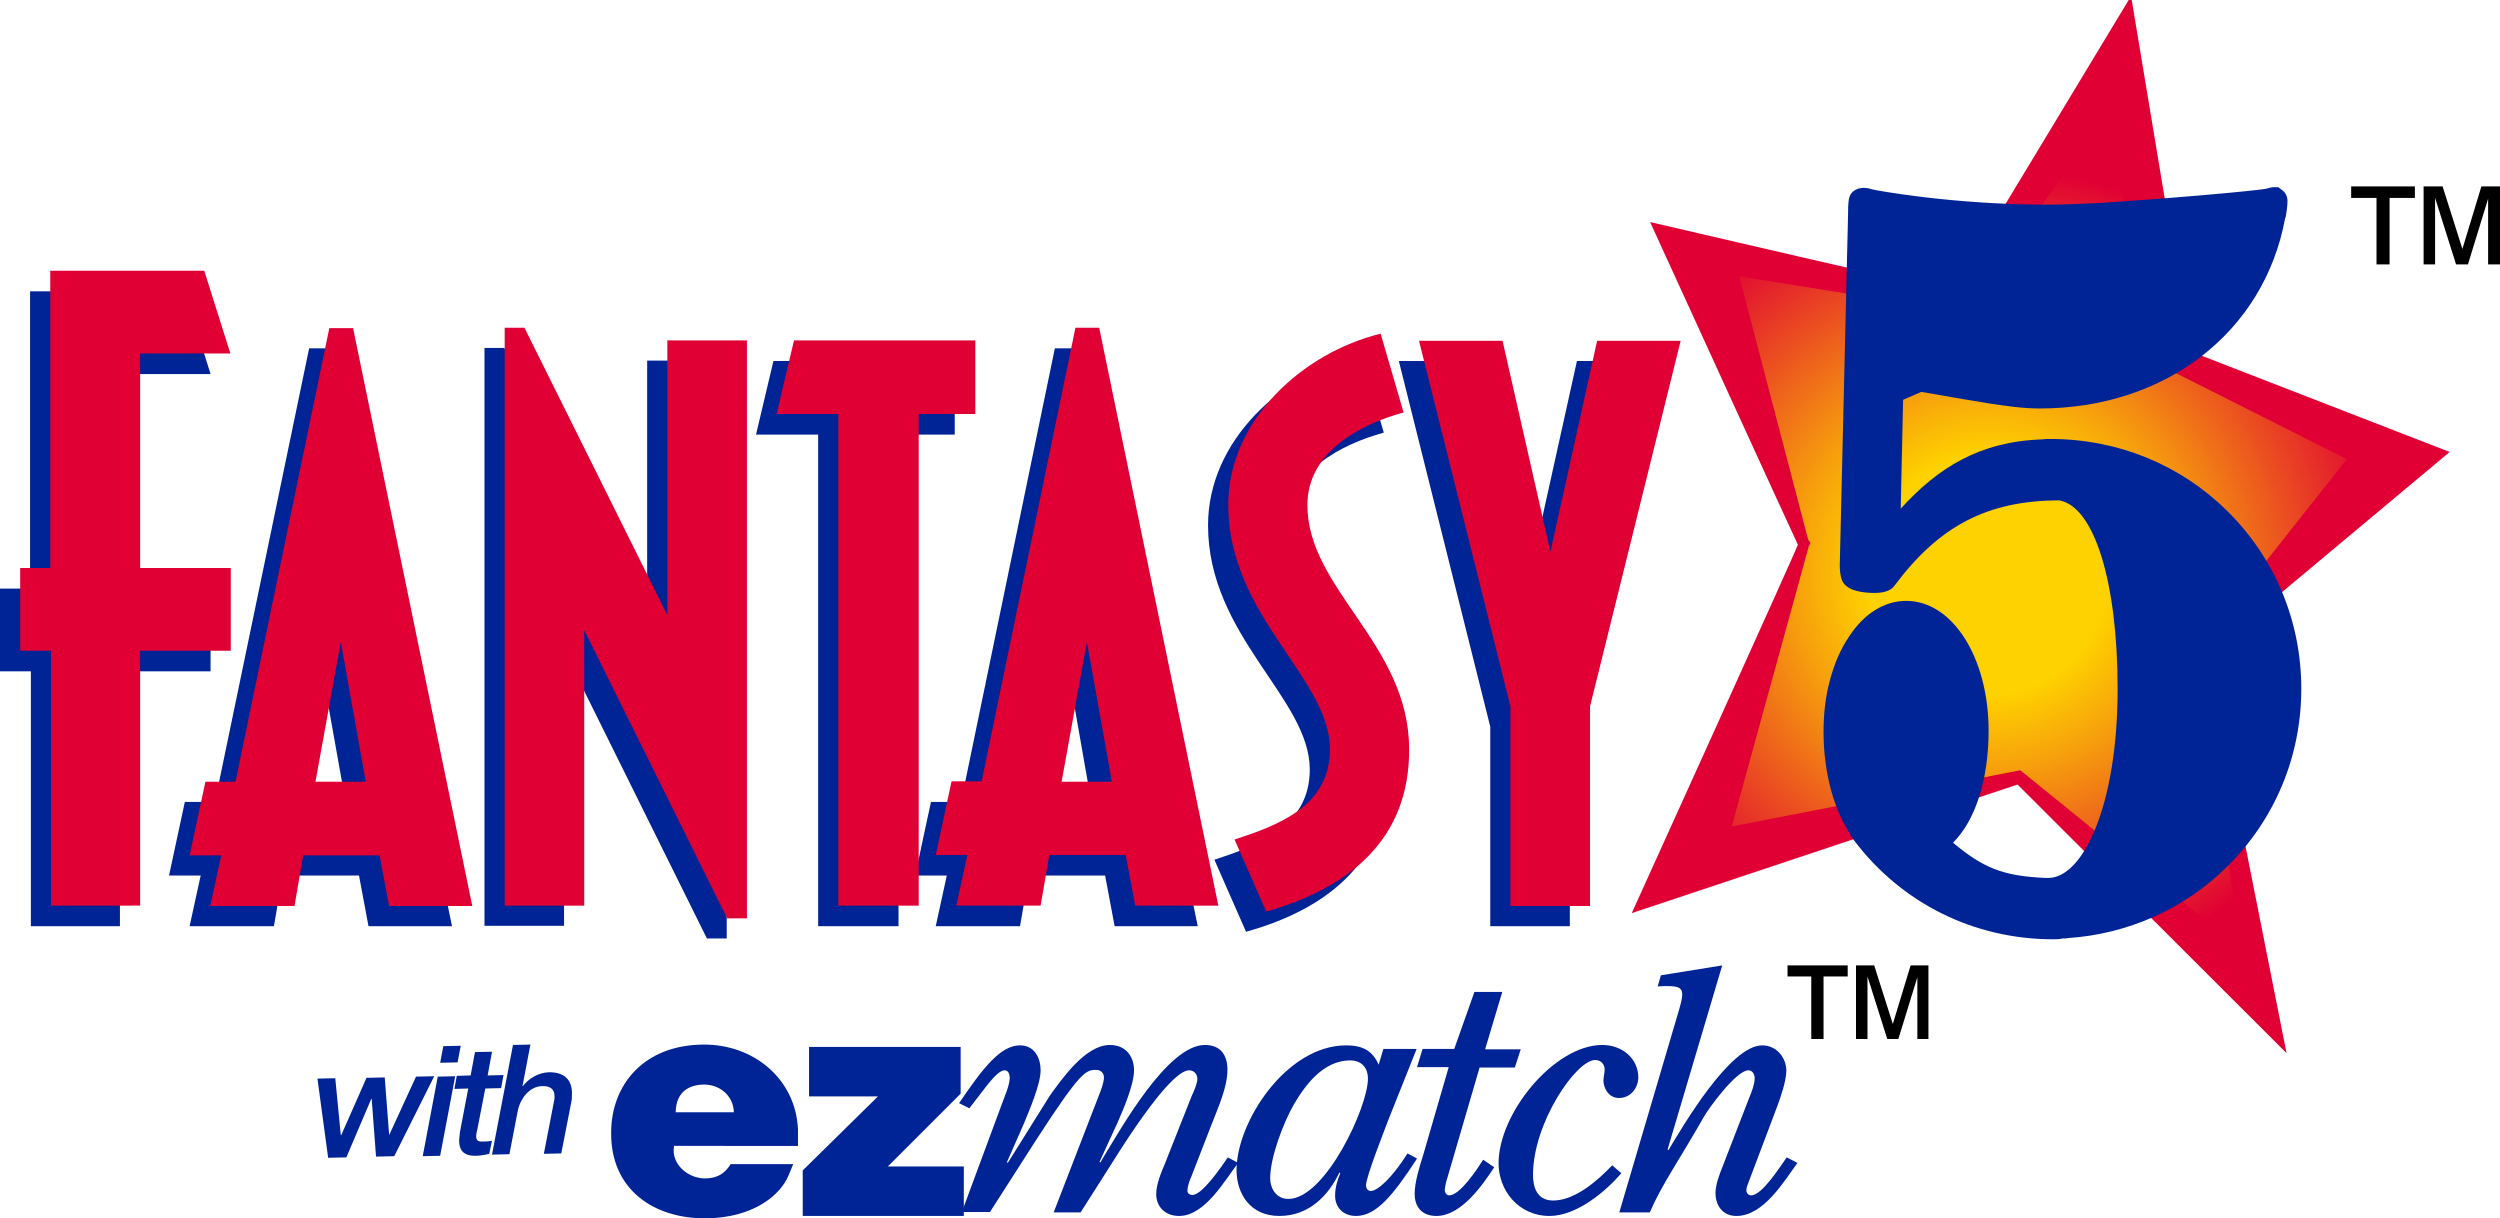 <svg version="1.1" id="pick_5" xmlns="http://www.w3.org/2000/svg" xlink="http://www.w3.org/1999/xlink" x="0px" y="0px" viewBox="-3.2 125.6 631.6 307.801" enable-background="-3.2 125.6 631.6 307.801" space="preserve">
<g>
	<g>
		<g>
			<g>
				<path fill="#E00034" stroke="#E00034" stroke-width="0.704" d="M549.8,214.6l-14.8-89c0,0-43.2,71.6-44.7,73.9
					c-2.8-0.2-76-17.3-76-17.3s36.2,79.2,37.1,81c-0.6,1.9-41.7,92.5-41.7,92.5l96.9-32.3l67.3,67.2l-19.8-99.8l60.9-50.9
					L549.8,214.6z"/>
				
					<radialGradient id="SVGID_1_" cx="585.548" cy="557.223" r="67.627" gradientTransform="matrix(1.569 0 0 1.569 -419.687 -603.338)" gradientUnits="userSpaceOnUse">
					<stop offset="0.286" style="stop-color:#FED100"/>
					<stop offset="0.454" style="stop-color:#F7A20C"/>
					<stop offset="0.833" style="stop-color:#E62C29"/>
					<stop offset="0.972" style="stop-color:#E00034"/>
				</radialGradient>
				<polygon fill="url(#SVGID_1_)" points="507.2,320.2 434.3,334.4 453.8,263.5 454.2,262.8 453.6,261.9 436.2,195.4 492.8,204.5 
					493.6,203.3 528.7,155.5 543,218.1 589.7,241.6 551.8,289.5 563,365.4 				"/>
				<g>
					<path fill="#002395" d="M515.5,362.9c-20,0-38.3-9.1-50.3-25c-0.2-0.3-0.5-0.7-0.7-1c-0.5-0.8-0.7-1.2-0.9-1.6
						c-3.9-6.4-6.1-15.5-6.1-24.7c0-4.8,0.5-9.1,1.6-13.1c1.1-4.2,2.7-7.9,4.8-11c3.8-5.9,9-9.1,14.5-9.1
						c11.7,0,20.8,14.4,20.8,32.8c0,12.4-3.4,22.8-9,28.3c7.6,6.3,12.4,8.4,23.3,8.9c0.3,0,0.6,0,0.8,0c8.6,0,17.5-17.9,17.5-47.8
						c0-26.9-5.9-46.1-14.8-47.6c-18,0.1-30.2,6.3-41.6,21.6c-0.9,1.2-2.5,1.8-5.1,1.8c-2.5,0-6.9-0.4-8.1-3.1
						c-0.5-1.2-0.6-2.8-0.6-3.9l2.1-89c0-2.5,0.1-3.8,0.7-4.8c1.4-1.9,3.9-1.7,5.2-1.2c0.5,0.2,20.4,3.9,44.1,3.9
						c4.6,0,9.1-0.2,13.4-0.4c29.5-2,42-3.5,42.1-3.6c0.8-0.2,1.4-0.4,2-0.4h1.2l1.3,1c0.5,0.5,1.1,1.4,1,2.8c0,0.9-0.2,2.2-0.4,3.5
						l-0.2,0.6c-5.3,28.7-30.2,48-62,48c-4.4,0-8.8-0.7-12.3-1.2c-6.2-1-12-2-17.6-3l-4.6,2l-0.6,27.5c9.4-10.3,19.9-17,35.9-17.5
						c0,0,0,0,0,0c-0.1,0,0.7-0.1,1-0.1l0.9,0c17.1,0,32.8,6.5,44.6,18.1c12.1,11.9,18.8,27.9,18.8,45c0,17.1-6.7,33.1-18.8,45
						c-10.8,10.7-25.1,17-40.2,18c-0.4,0.1-0.7,0.1-1,0.1l-0.4,0C517.2,362.9,516.4,362.9,515.5,362.9z"/>
				</g>
				<g>
					<path fill="#002395" d="M27.1,295.2v64.4H4.6v-64.4h-7.8v-20.9h7.6v-75.1h39l6.6,20.9H27.1v54.2H50v20.9H27.1z"/>
					<path fill="#002395" d="M84.1,328.2H71.4l6.4-35.3L84.1,328.2z M111,359.6l-30.1-146h-6L51.1,328.2h-7.6l-4,18.6h8l-2.8,12.8
						H66l2.2-12.8h19.3l2.4,12.8H111z"/>
					<path fill="#002395" d="M175.4,362.7l-36.1-72.8v69.6h-20.1v-146h5l36.1,72.6v-69.4h20.1v146H175.4z"/>
					<path fill="#002395" d="M223.8,235.4v124.2h-20.3V235.4h-15.7l4.4-18.6h45.8v18.6H223.8z"/>
					<path fill="#002395" d="M272.5,328.2h-12.6l6.4-35.3L272.5,328.2z M299.4,359.6l-30.1-146h-6l-23.7,114.6H232l-4,18.6h8
						l-2.8,12.8h21.3l2.2-12.8h19.3l2.4,12.8H299.4z"/>
					<path fill="#002395" d="M311.6,361l-8-18.2c11-3.6,24.1-8.4,24.1-22.8c0-18-25.7-33.7-25.7-61.7c0-21.5,18.9-38.5,38.6-43.3
						l5.8,19.9c-10.6,2.9-24.3,9.8-24.3,23.4c0,21.3,25.7,35.1,25.7,61.7C347.7,342.4,333.1,355,311.6,361z"/>
					<path fill="#002395" d="M393.4,309.2v50.4h-20.1v-50.4l-23.1-92.4h21.1l12.1,53.3l11.8-53.3h21.1L393.4,309.2z"/>
				</g>
				<g>
					<path fill="#E00034" d="M32.2,290v64.4H9.7V290H1.9v-20.9h7.6v-75.1h38.9l6.6,20.9H32.2v54.2h22.9V290H32.2z"/>
					<path fill="#E00034" d="M89.2,323.1H76.5l6.4-35.3L89.2,323.1z M116.1,354.4L86,208.5h-6L56.3,323.1h-7.6l-4,18.6h8l-2.8,12.8
						h21.3l2.2-12.8h19.3l2.4,12.8H116.1z"/>
					<path fill="#E00034" d="M180.5,357.6l-36.1-72.8v69.6h-20.1v-146h5l36.1,72.6v-69.4h20.1v146H180.5z"/>
					<path fill="#E00034" d="M228.9,230.2v124.2h-20.3V230.2H193l4.4-18.6h45.8v18.6H228.9z"/>
					<path fill="#E00034" d="M277.7,323.1H265l6.4-35.3L277.7,323.1z M304.6,354.4l-30.1-146h-6l-23.7,114.6h-7.6l-4,18.6h8
						l-2.8,12.8h21.3l2.2-12.8h19.3l2.4,12.8H304.6z"/>
					<path fill="#E00034" d="M316.7,355.9l-8-18.2c11-3.6,24.1-8.4,24.1-22.8c0-18-25.7-33.7-25.7-61.7c0-21.5,18.9-38.5,38.5-43.3
						l5.8,19.9c-10.6,2.9-24.3,9.8-24.3,23.4c0,21.3,25.7,35.1,25.7,61.7C352.9,337.3,338.2,349.8,316.7,355.9z"/>
					<path fill="#E00034" d="M398.5,304.1v50.4h-20.1v-50.4l-23.1-92.4h21.1l12.1,53.3l11.8-53.3h21.1L398.5,304.1z"/>
				</g>
			</g>
		</g>
		<g>
			<g>
				<path fill="#002395" d="M77,398.1l4.5-0.1l1.4,14.4h0.1l6.4-14.5l4.6-0.1l1.1,14.4h0.1l6.7-14.6l4.6-0.1l-10.1,20.2l-4.6,0.1
					l-1.1-14.6l-0.1,0L84.3,418l-4.6,0.1L77,398.1z"/>
				<path fill="#002395" d="M107.4,397.6l4.4-0.1l-3.8,20.1l-4.4,0.1L107.4,397.6z M108.8,389.9l4.4-0.1l-0.8,4.2l-4.4,0.1
					L108.8,389.9z"/>
				<path fill="#002395" d="M116.8,391.4l4.3-0.1l-1.1,6l4-0.1l-0.6,3.3l-4,0.1l-1.9,9.8c-0.2,0.9-0.4,1.7-0.4,2.2
					c0,0.9,0.3,1.5,1.6,1.4c0.7,0,1.5,0,2.4-0.2l-0.7,3.3c-1.1,0.3-2.5,0.5-3.6,0.5c-3.2,0-4-1.8-4-3.7c0-0.8,0.2-1.9,0.2-2.3
					l2.1-11l-3.5,0.1l0.6-3.3l3.5-0.1L116.8,391.4z"/>
				<path fill="#002395" d="M126.4,389.6l4.4-0.1l-2,10.5l0.1,0c1.5-2,4-3.4,6.5-3.5c4-0.1,5.9,2,5.9,5.2c0,0.7,0,1.8-0.2,2.5
					l-2.5,12.8l-4.4,0.1l2.4-12.4c0.1-0.7,0.3-1.3,0.3-1.9c0-0.7,0.1-2.9-3.1-2.8c-1.7,0-3.1,0.9-4.1,2c-1,1.1-1.8,2.7-2.1,4.3
					l-2.1,10.9l-4.4,0.1L126.4,389.6z"/>
			</g>
			<g>
				<g>
					<g>
						<g>
							<g>
								<path fill="#002395" d="M167.1,415.1c-0.9,4.7,3.8,8.5,8.3,8.2c2.7-0.1,4.6-1.3,6-3.6h15.8l-1.2,2.9
									c-2,4.8-8.7,10.7-20.9,10.8c-12.8,0.1-24-7-23.9-21.6c0-12.2,8.3-22.2,23.3-22.3c12.5-0.1,23.3,8.5,23.9,21.4v4.2H167.1z
									 M174.8,399.6c-3.9,0-7.2,1.8-7.3,7h14.7C182.1,402.7,179,399.7,174.8,399.6z"/>
								<path fill="#002395" d="M199.6,432.7v-11.4l19-18.7h-17.4v-12.5h38.3v11.8l-18.4,18.4h19.2v12.5H199.6z"/>
							</g>
						</g>
						<g>
							<g>
								<path fill="#002395" d="M250.7,402.4c0.5-1.2,1.2-3.2,1.2-4.5c0-0.8-0.3-1.9-1.3-1.9c-2,0-5.4,5.2-6.6,6.6l-2.3,3l-2.6-1.3
									c6.1-9,10.5-14.6,15.4-14.6c3.8,0,5.2,3.4,5.2,6.3c0,3.5-2.8,10-4.2,13.4l-4.3,9.8l0.2,0.2l10.7-17.1
									c3-4.1,8.9-12.7,15.1-12.7c4.1,0,6.1,3,6.1,6.4c0,3.6-2.7,9.9-4.2,13.3l-4.5,9.8l0.2,0.2l0.8-1.4
									c4.2-6.8,16.1-28.3,25.6-28.3c4.1,0,5.7,2.7,5.7,6.3c0,4.3-2.3,9.4-3.9,13.5l-5.2,13.4c-0.5,1.1-1,2.5-1,3.7
									c0,0.6,0.6,1,1.2,1c1.7,0,4.6-3,9-9.5l2.6,1.4c-3.3,4.3-8.4,13.4-14.9,13.4c-3.6,0-5.8-2.4-5.8-5.5c0-2.4,1.2-5.4,2.2-7.7
									l6.8-17.2c0.5-1,1.4-3.1,1.4-4.2c0-1.2-0.8-2.2-2.1-2.2c-1.5,0-5.6,1.9-17.1,19.7l-10.3,16.2h-6.8l11.4-29.5
									c0.5-1.2,1.3-3.3,1.3-4.6c0-1-0.7-1.9-1.9-1.9c-2.6,0-3.8,0-15.3,17.8l-11.6,18.1h-7.1L250.7,402.4z"/>
								<path fill="#002395" d="M346.3,390.6h8.4l-7.1,17.8c-1,2.7-5.7,14.5-5.7,16.7c0,0.6,0.4,1.4,1.2,1.4c1.6,0,5.2-3,9.3-9.5
									l2.4,1.3c-6,9.2-10.3,14.5-15.4,14.5c-3.3,0-5.3-2.2-5.3-5.1c0-2.2,0.6-3.9,1.3-5.7l-0.2-0.2c-2.7,5.7-7.6,11-15.2,11
									c-7.4,0-10.8-5.7-10.8-11.6c0-12.2,12.6-31.5,27.7-31.5c4.2,0,6.7,1.4,8.2,4.9L346.3,390.6z M342.4,398.1
									c0-2.5-1.4-4.6-4.5-4.6c-6.8,0-11.4,6.3-14.2,11.1c-2.7,4.7-6,13.4-6,18.7c0,2.5,1.5,5.2,4.6,5.2
									C331.6,428.5,342.4,405.3,342.4,398.1z"/>
								<path fill="#002395" d="M376.3,376.3l-4.3,14.4h9l-1.5,4.6h-8.9l-8,27.4c-0.3,0.9-0.8,2.7-0.8,3.6c0,0.5,0.4,1.3,1.1,1.3
									c2.8,0,7.2-6.8,8.6-9l2.8,1.9c-2.9,4.4-8.3,12.3-14.6,12.3c-3.7,0-5.5-2.3-5.5-5.6c0-2.9,1.2-6.8,2.1-9.6l6.5-22.4h-8
									l1.4-4.6h8l5.1-14.4H376.3z"/>
								<path fill="#002395" d="M406.4,422c-3.9,4.6-11.3,10.8-18.1,10.8c-8,0-12.9-6.6-12.9-13.3c0-12.7,14.1-29.9,26.2-29.9
									c5.1,0,9.1,3.5,9.1,8.2c0,2.5-1.8,5.2-4.9,5.2c-2.5,0-3.9-2.4-3.9-4.4c0-0.9,0.3-1.9,0.3-2.8c0-1.4-1-2.4-2.4-2.4
									c-4.8,0-15.7,15.9-15.7,29c0,3,0.9,6.5,5.1,6.5c5.6,0,11.4-5.2,14.9-8.9L406.4,422z"/>
								<path fill="#002395" d="M421,380.7c0.3-1,0.8-2.8,0.8-3.8c0-1.9-1-2.4-6.2-2.1l0.8-2.8l15.5-2.5L418.1,416l0.2,0.2
									c3.7-6.2,15.6-26.5,23.7-26.5c3.7,0,6.1,3.2,6.1,6.4c0,2.5-1.4,6.6-2.3,9l-7.1,18.8c-0.3,0.7-0.7,1.8-0.7,2.4
									c0,0.7,0.5,1.3,1.2,1.3c2.8,0,7.4-7.4,9-9.6l2.7,1.4c-3.3,4.5-8.5,13.4-15.4,13.4c-3.7,0-5.3-2.9-5.3-5.8
									c0-2.1,1-4.7,1.8-6.7l6.7-17.3c0.6-1.4,1.4-3.5,1.4-5c0-0.9-0.5-2-1.6-2c-3.1,0-10.3,10-11.2,11.7
									c-6.2,10.9-10.7,17.2-13.7,24.2h-7.7L421,380.7z"/>
							</g>
						</g>
					</g>
				</g>
			</g>
			<g>
				<path d="M454.4,388.1v-15.8h-6v-2.8h15.2v2.8h-6.1v15.8H454.4z M465.7,388.1v-18.6h4.6l4.7,14.8l4.5-14.8h4.5v18.6h-2.8v-15.6
					l-4.8,15.6h-2.8l-5-15.8v15.8H465.7z"/>
			</g>
		</g>
	</g>
	<g>
		<path d="M597.2,192.4v-16.8h-6.4v-2.9h16.1v2.9h-6.4v16.8H597.2z M609.1,192.4v-19.7h4.8l5,15.8l4.8-15.8h4.7v19.7h-3v-16.6
			l-5.1,16.6h-3l-5.3-16.8v16.8H609.1z"/>
	</g>
</g>
</svg>
